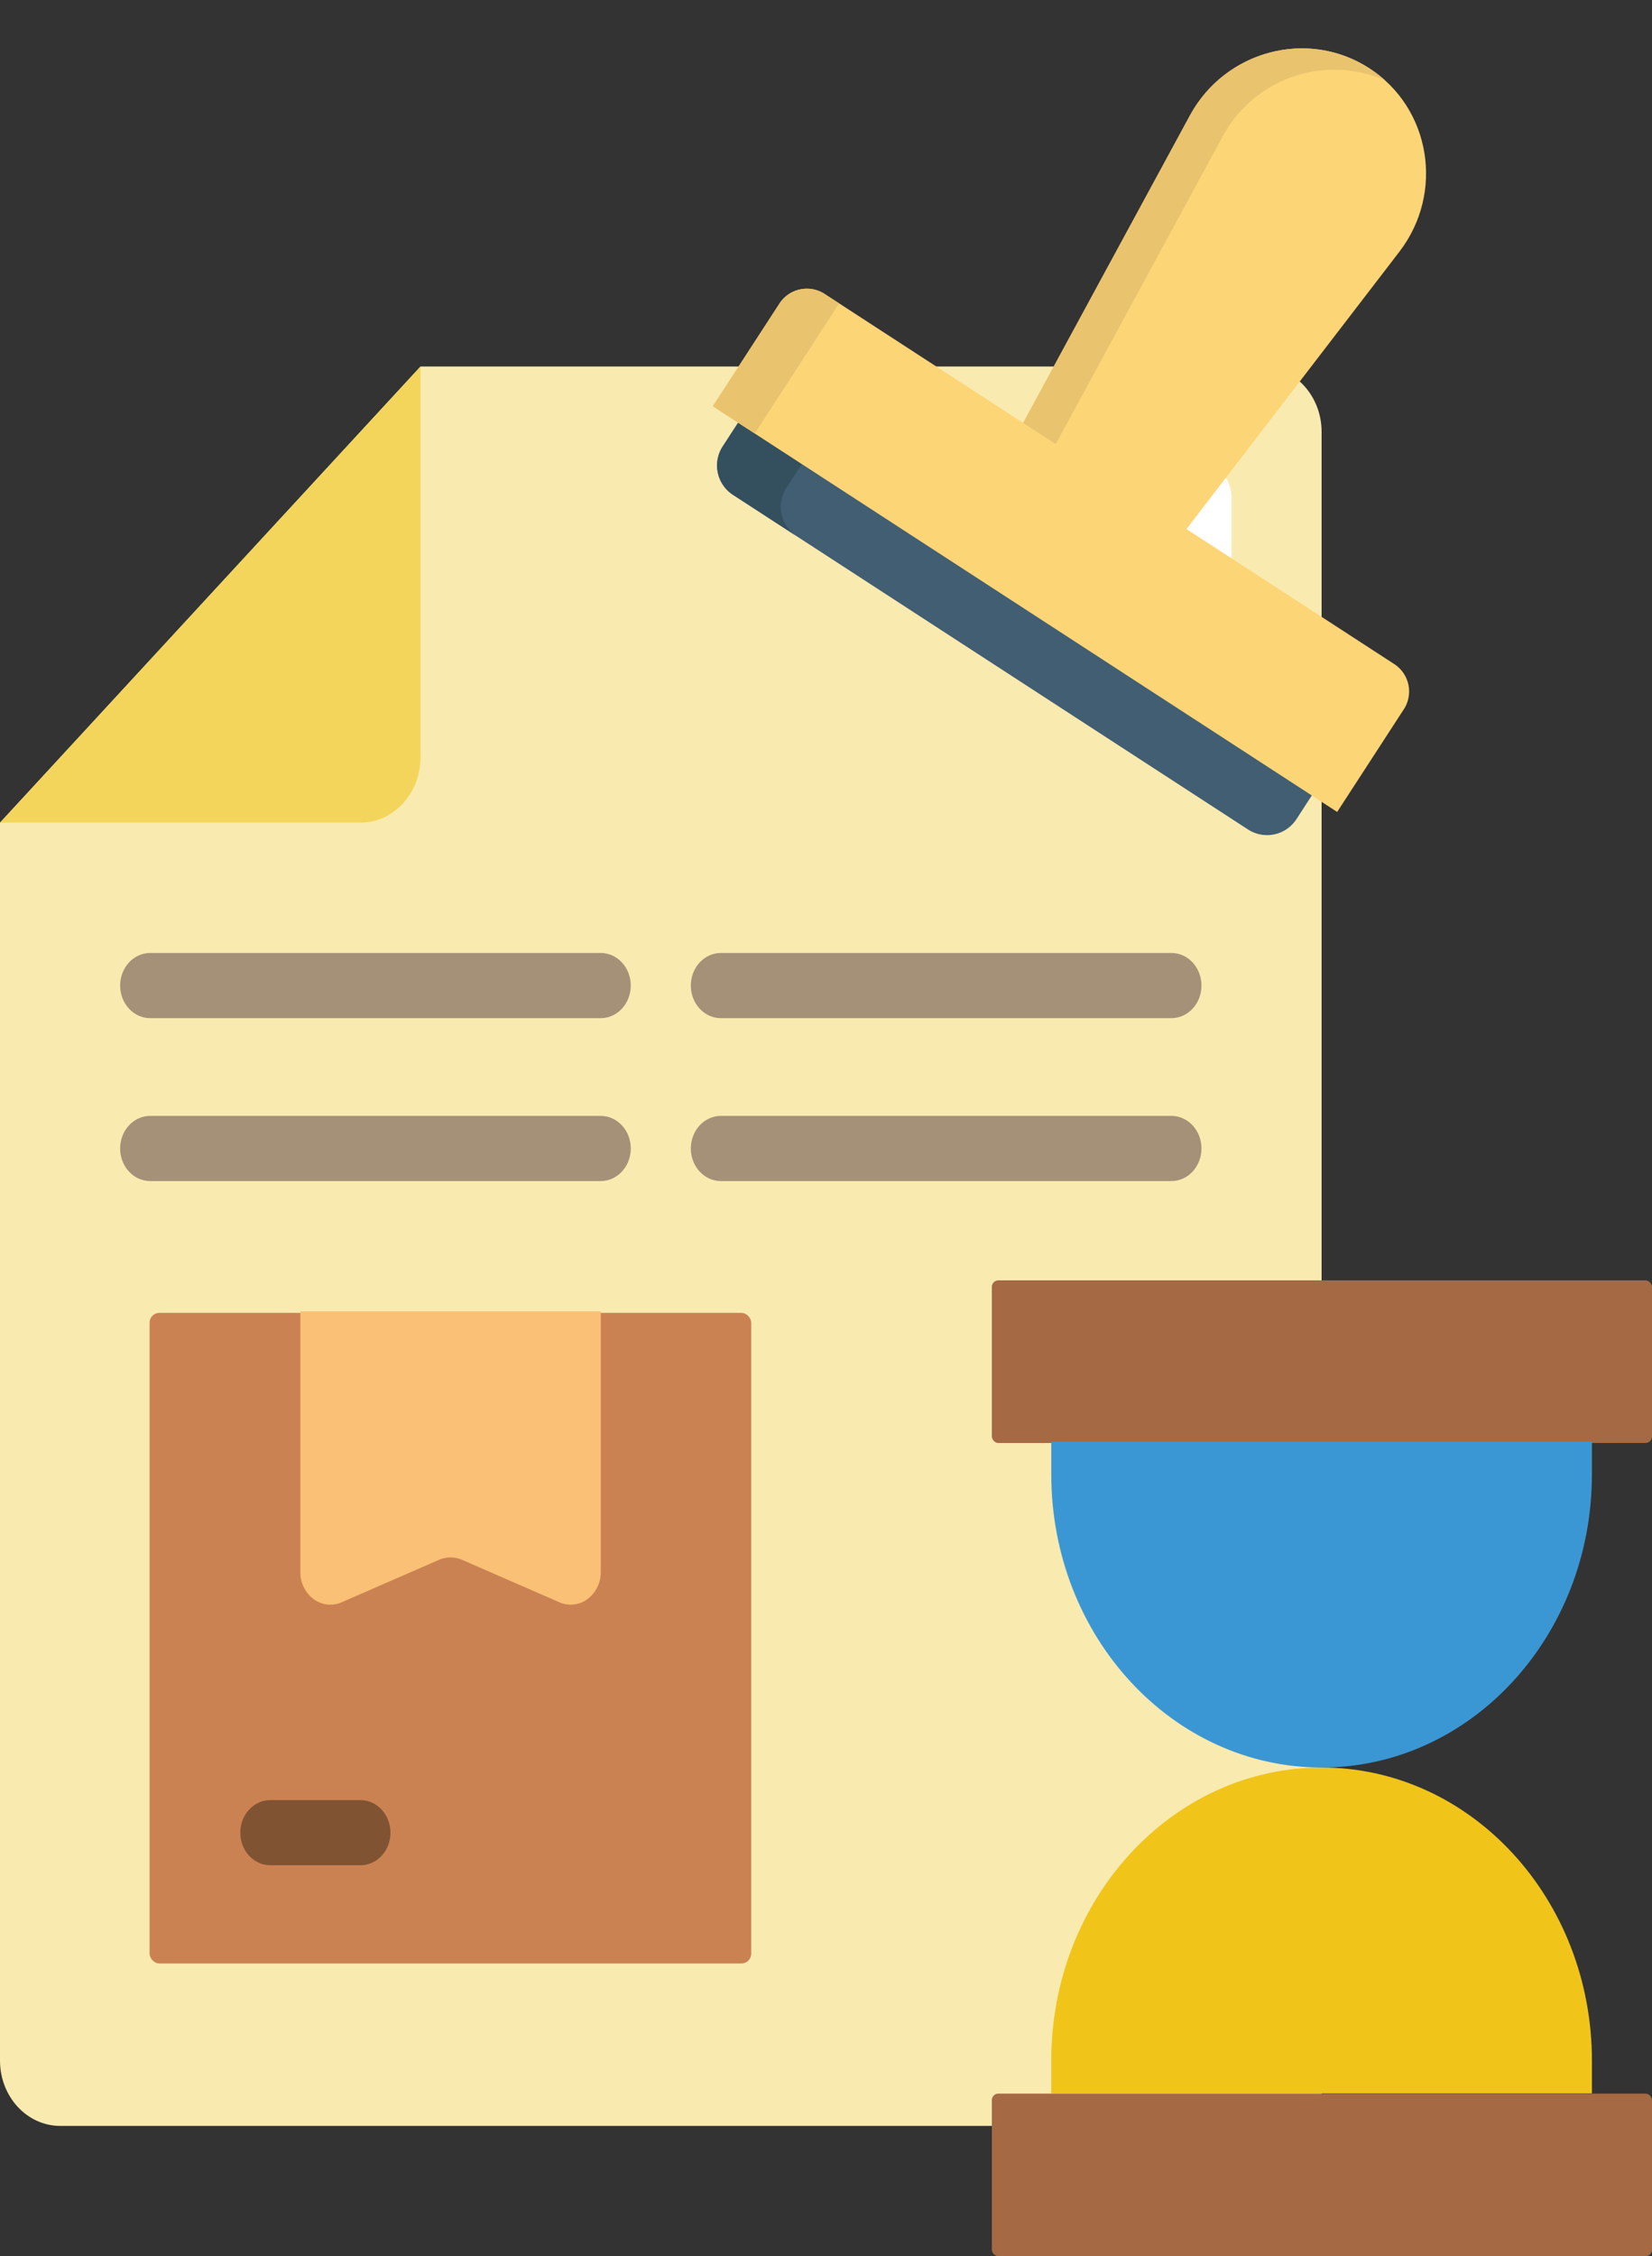 <svg xmlns="http://www.w3.org/2000/svg" width="508" height="693.597" viewBox="0 0 508 693.597">
  <rect x="0" y="0" width="508" height="693.597" fill="#333333" stroke="none"/>
  <g id="Groupe_2" data-name="Groupe 2" transform="translate(-530 -185.85)">
    <g id="Page-1" transform="translate(530 298.523)">
      <g id="_073---Delivery-Time-Limit" data-name="073---Delivery-Time-Limit">
        <path id="Shape" d="M406.4,540.86H18.473C8.283,540.827.03,531.878,0,520.828V140.223L129.309,0H387.927c10.19.033,18.442,8.982,18.473,20.032Z" fill="#f9eab0"/>
        <path id="Shape-2" data-name="Shape" d="M129.309,0V120.191c-.03,11.05-8.283,20-18.473,20.032H0Z" fill="#f3d55b"/>
        <path id="Shape-3" data-name="Shape" d="M89.418,73.111c-5.1,0-9.236-4.484-9.236-10.016V23.032H43.236c-5.1,0-9.236-4.484-9.236-10.016S38.135,3,43.236,3H89.418c5.1,0,9.236,4.484,9.236,10.016V63.1C98.655,68.627,94.519,73.111,89.418,73.111Z" transform="translate(280.036 27.048)" fill="#fff"/>
        <rect id="Rectangle-path" width="185" height="200" rx="3" transform="translate(46 290.924)" fill="#cb8252"/>
        <path id="Shape-4" data-name="Shape" d="M102.364,29v80.127a10.275,10.275,0,0,1-4.049,8.3,8.629,8.629,0,0,1-8.605,1.018L59.6,105.321a8.977,8.977,0,0,0-6.835,0L22.654,118.442a8.629,8.629,0,0,1-8.605-1.018,10.275,10.275,0,0,1-4.049-8.3V29Z" transform="translate(82.364 261.462)" fill="#fac176"/>
        <path id="Shape-5" data-name="Shape" d="M44.945,64.032H17.236C12.135,64.032,8,59.548,8,54.016S12.135,44,17.236,44H44.945c5.1,0,9.236,4.484,9.236,10.016S50.047,64.032,44.945,64.032Z" transform="translate(65.891 396.701)" fill="#805333"/>
        <g id="Groupe_1" data-name="Groupe 1" transform="translate(36.945 180.287)">
          <path id="Shape-6" data-name="Shape" d="M151.782,38.032H13.236C8.135,38.032,4,33.548,4,28.016S8.135,18,13.236,18H151.782c5.1,0,9.236,4.484,9.236,10.016S156.883,38.032,151.782,38.032Z" transform="translate(-4 -18)" fill="#a59078"/>
          <path id="Shape-7" data-name="Shape" d="M151.782,43.032H13.236C8.135,43.032,4,38.548,4,33.016S8.135,23,13.236,23H151.782c5.1,0,9.236,4.484,9.236,10.016S156.883,43.032,151.782,43.032Z" transform="translate(-4 27.08)" fill="#a59078"/>
          <path id="Shape-8" data-name="Shape" d="M170.782,38.032H32.236c-5.1,0-9.236-4.484-9.236-10.016S27.135,18,32.236,18H170.782c5.1,0,9.236,4.484,9.236,10.016S175.883,38.032,170.782,38.032Z" transform="translate(152.491 -18)" fill="#a59078"/>
          <path id="Shape-9" data-name="Shape" d="M170.782,43.032H32.236c-5.1,0-9.236-4.484-9.236-10.016S27.135,23,32.236,23H170.782c5.1,0,9.236,4.484,9.236,10.016S175.883,43.032,170.782,43.032Z" transform="translate(152.491 27.08)" fill="#a59078"/>
        </g>
        <rect id="Rectangle-path-2" data-name="Rectangle-path" width="203" height="50" rx="2" transform="translate(305 280.924)" fill="#a56a43"/>
        <rect id="Rectangle-path-3" data-name="Rectangle-path" width="203" height="50" rx="2" transform="translate(305 530.924)" fill="#a56a43"/>
        <path id="Shape-10" data-name="Shape" d="M201.255,33V43.016c0,49.785-37.217,90.143-83.127,90.143S35,92.8,35,43.016V33Z" transform="translate(288.273 297.526)" fill="#3b97d3"/>
        <path id="Shape-11" data-name="Shape" d="M201.255,133.143v10.016H35V133.143C35,83.359,72.217,43,118.127,43S201.255,83.359,201.255,133.143Z" transform="translate(288.273 387.685)" fill="#f0c419"/>
      </g>
    </g>
    <g id="formalites-administratives_1_" data-name="formalites-administratives (1)" transform="matrix(0.839, 0.545, -0.545, 0.839, 866.04, 130.836)">
      <path id="Tracé_1" data-name="Tracé 1" d="M204.519,17.413h0c-22.486,0-40.191,19.465-38.394,42.213l8.508,107.706h59.774l8.508-107.706C244.709,36.879,227,17.413,204.519,17.413Z" transform="translate(-91.803)" fill="#fcd577"/>
      <path id="Tracé_2" data-name="Tracé 2" d="M210.5,17.885a38.266,38.266,0,0,0-5.977-.471h0c-22.486,0-40.191,19.465-38.394,42.213l8.508,107.706h11.955L178.08,59.627A38.977,38.977,0,0,1,210.5,17.885Z" transform="translate(-91.803 -0.001)" fill="#eac36e"/>
      <path id="Tracé_3" data-name="Tracé 3" d="M231.051,450.448H20.784v9.186A10.756,10.756,0,0,0,31.46,470.469H220.375a10.756,10.756,0,0,0,10.676-10.835Z" transform="translate(-11.494 -236.61)" fill="#415e72"/>
      <path id="Tracé_4" data-name="Tracé 4" d="M44.125,459.634v-9.186H20.784v9.186A10.757,10.757,0,0,0,31.461,470.47H54.8A10.758,10.758,0,0,1,44.125,459.634Z" transform="translate(-11.494 -236.61)" fill="#344f5e"/>
      <path id="Tracé_5" data-name="Tracé 5" d="M218.874,346.647H9.973A10.048,10.048,0,0,0,0,356.768v37.541H228.847V356.768A10.048,10.048,0,0,0,218.874,346.647Z" transform="translate(0 -179.893)" fill="#fcd577"/>
      <path id="Tracé_6" data-name="Tracé 6" d="M15.37,346.647h-5.4A10.048,10.048,0,0,0,0,356.768v37.541H15.37Z" transform="translate(0 -179.893)" fill="#eac36e"/>
    </g>
  </g>
</svg>
